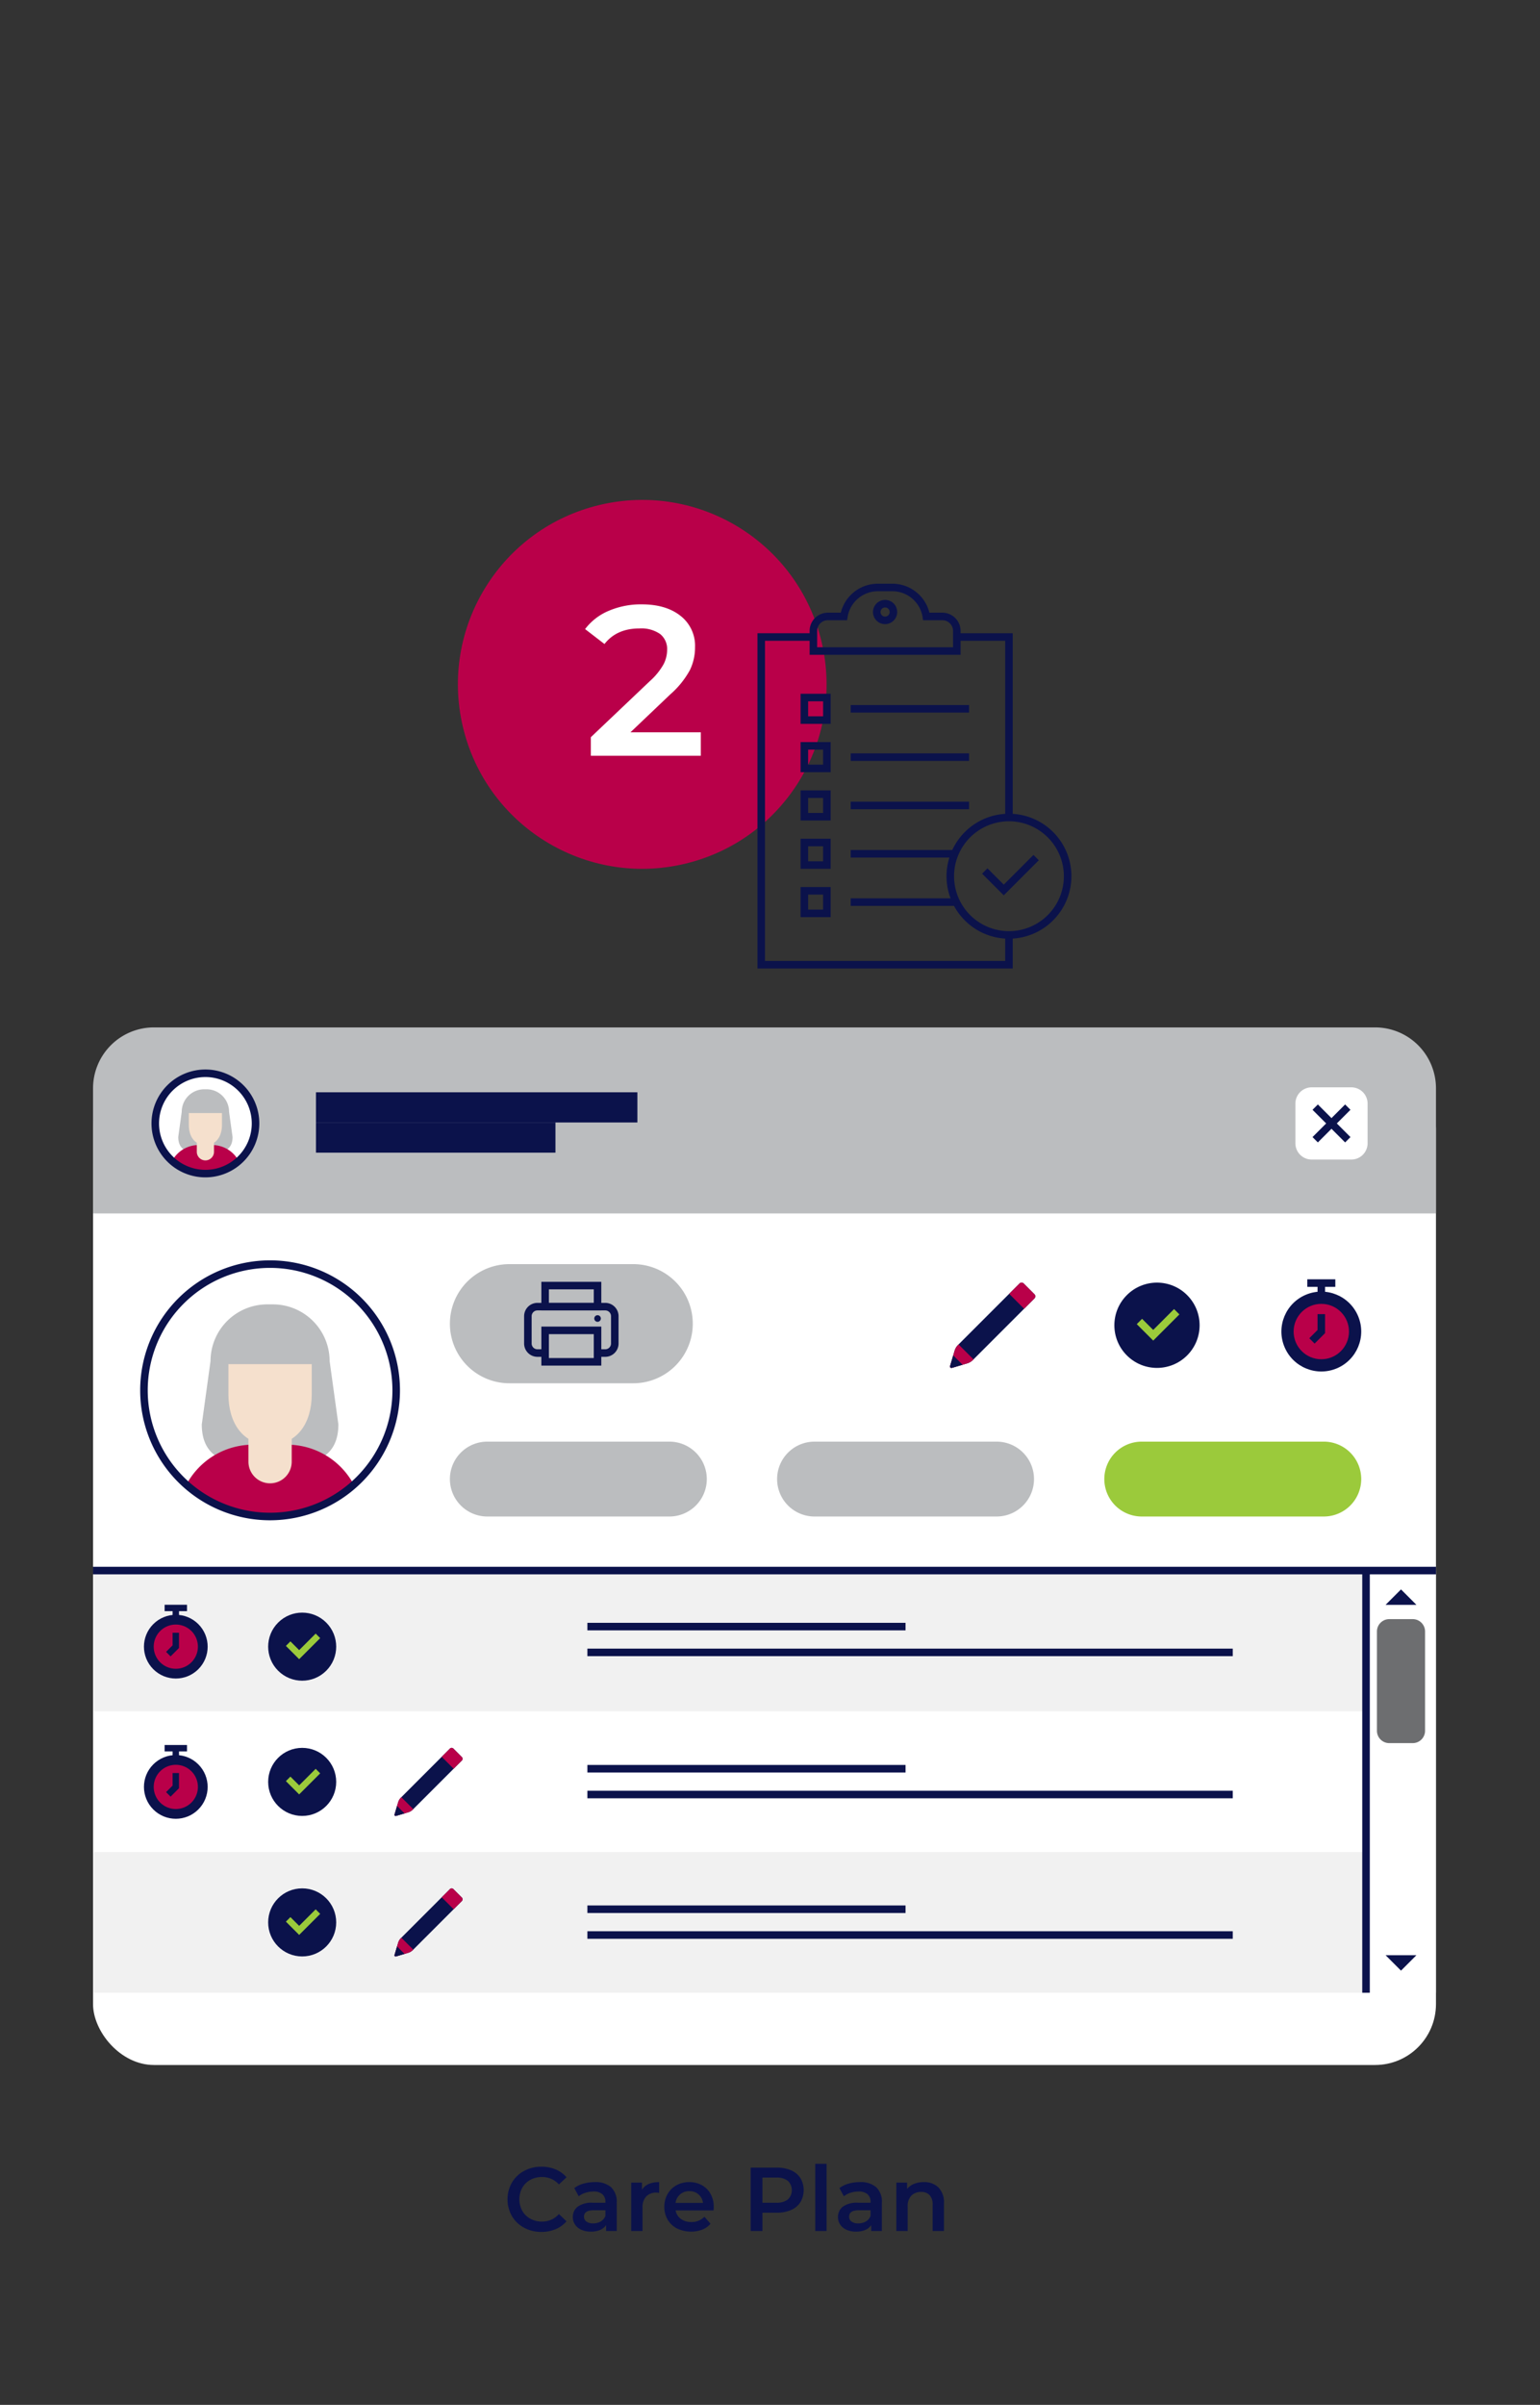 <svg id="fdd11acf-5d00-4990-a652-d48edacf6310" data-name="Layer 1" xmlns="http://www.w3.org/2000/svg" width="408.428" height="637.446" viewBox="0 0 408.428 637.446"><rect x="0" y="0" width="408.428" height="637.446" fill="#333333" stroke="none"/><circle cx="170.327" cy="181.401" r="48.881" transform="translate(-37.121 43.986) rotate(-13.283)" fill="#b90049"/><path d="M185.861,194.104v6.217H156.698v-4.917l15.712-14.921a17.265,17.265,0,0,0,3.589-4.436,8.457,8.457,0,0,0,.933-3.758,5.078,5.078,0,0,0-1.865-4.239,8.727,8.727,0,0,0-5.482-1.47q-6.048,0-9.269,4.126l-5.144-3.957a15.239,15.239,0,0,1,6.245-4.832,21.649,21.649,0,0,1,8.789-1.724q6.442,0,10.286,3.052a10.043,10.043,0,0,1,3.843,8.308,13.795,13.795,0,0,1-1.357,6.047,23.59,23.59,0,0,1-5.199,6.443l-10.569,10.06Z" fill="#fff"/><polygon points="268.591 256.712 200.885 256.712 200.885 167.847 215.718 167.847 215.718 169.847 202.885 169.847 202.885 254.712 266.591 254.712 266.591 247.813 268.591 247.813 268.591 256.712" fill="#0b124b"/><polygon points="268.591 216.692 266.591 216.692 266.591 169.847 253.758 169.847 253.758 167.847 268.591 167.847 268.591 216.692" fill="#0b124b"/><path d="M254.758,173.566h-40.04V167.23a4.833,4.833,0,0,1,4.828-4.828h3.446a10.11,10.11,0,0,1,9.848-7.683h3.797a10.11,10.11,0,0,1,9.848,7.683H249.93a4.833,4.833,0,0,1,4.828,4.828Zm-38.04-2h36.04V167.23a2.831,2.831,0,0,0-2.828-2.828h-5.111l-.136-.839a8.122,8.122,0,0,0-8.046-6.844h-3.797a8.123,8.123,0,0,0-8.046,6.844l-.137.839h-5.11a2.831,2.831,0,0,0-2.828,2.828Z" fill="#0b124b"/><path d="M234.738,165.434a3.209,3.209,0,1,1,3.209-3.209A3.213,3.213,0,0,1,234.738,165.434Zm0-4.418a1.209,1.209,0,1,0,1.209,1.209A1.21,1.21,0,0,0,234.738,161.016Z" fill="#0b124b"/><path d="M220.301,191.869h-7.978v-7.979h7.978Zm-5.978-2h3.978v-3.978h-3.978Z" fill="#0b124b"/><rect x="225.619" y="186.88" width="31.384" height="2" fill="#0b124b"/><path d="M220.301,204.677h-7.978v-7.979h7.978Zm-5.978-2h3.978v-3.978h-3.978Z" fill="#0b124b"/><rect x="225.619" y="199.688" width="31.384" height="2" fill="#0b124b"/><path d="M220.301,217.485h-7.978v-7.978h7.978Zm-5.978-2h3.978v-3.978h-3.978Z" fill="#0b124b"/><rect x="225.619" y="212.496" width="31.384" height="2" fill="#0b124b"/><path d="M220.301,230.293h-7.978v-7.978h7.978Zm-5.978-2h3.978v-3.978h-3.978Z" fill="#0b124b"/><rect x="225.619" y="225.304" width="27.591" height="2" fill="#0b124b"/><path d="M220.301,243.101h-7.978V235.123h7.978Zm-5.978-2h3.978V237.123h-3.978Z" fill="#0b124b"/><rect x="225.619" y="238.112" width="28.004" height="2" fill="#0b124b"/><path d="M267.591,248.813a16.561,16.561,0,1,1,16.561-16.561A16.58,16.58,0,0,1,267.591,248.813Zm0-31.121a14.561,14.561,0,1,0,14.561,14.56A14.577,14.577,0,0,0,267.591,217.692Z" fill="#0b124b"/><polygon points="266.21 237.318 260.468 231.576 261.882 230.162 266.21 234.489 274.091 226.609 275.505 228.023 266.21 237.318" fill="#0b124b"/><rect x="24.676" y="282.962" width="356.162" height="264.391" rx="16.146" fill="#fff"/><rect x="24.676" y="416.301" width="337.612" height="37.302" fill="#ededed" opacity="0.8"/><rect x="24.676" y="490.905" width="337.612" height="37.302" fill="#ededed" opacity="0.8"/><path d="M364.693,272.325H40.822a16.146,16.146,0,0,0-16.146,16.146v33.165h356.162v-33.165A16.146,16.146,0,0,0,364.693,272.325Z" fill="#bbbdbf"/><rect x="83.799" y="289.526" width="85.242" height="8" fill="#0b124b"/><rect x="83.799" y="297.526" width="63.512" height="8.001" fill="#0b124b"/><path d="M347.877,288.208h10.505a4.321,4.321,0,0,1,4.321,4.321v10.505a4.321,4.321,0,0,1-4.321,4.321h-10.505a4.321,4.321,0,0,1-4.321-4.321v-10.505a4.321,4.321,0,0,1,4.321-4.321Z" fill="#fff"/><rect x="352.13" y="291.666" width="2" height="12.229" transform="translate(-107.134 336.913) rotate(-44.999)" fill="#0b124b"/><rect x="347.015" y="296.781" width="12.229" height="2" transform="translate(-107.134 336.918) rotate(-45)" fill="#0b124b"/><rect x="362.288" y="416.301" width="18.55" height="111.905" fill="#fff" opacity="0.8"/><path d="M368.458,429.168h6.211a3.276,3.276,0,0,1,3.276,3.276v26.318a3.276,3.276,0,0,1-3.276,3.276h-6.211a3.276,3.276,0,0,1-3.276-3.276v-26.318A3.276,3.276,0,0,1,368.458,429.168Z" fill="#6d6e70"/><rect x="361.288" y="416.301" width="2" height="111.905" fill="#0b124b"/><polygon points="371.563 421.292 367.473 425.382 375.654 425.382 371.563 421.292" fill="#0b124b"/><polygon points="371.563 522.343 375.654 518.253 367.473 518.253 371.563 522.343" fill="#0b124b"/><path d="M135.11,335.072h32.832A15.791,15.791,0,0,1,183.733,350.863v0a15.791,15.791,0,0,1-15.791,15.791h-32.832a15.791,15.791,0,0,1-15.791-15.791v-0A15.791,15.791,0,0,1,135.11,335.072Z" fill="#bbbdbf"/><path d="M160.521,359.644h-2.041v-2h2.041a1.531,1.531,0,0,0,1.529-1.529v-7.244a1.531,1.531,0,0,0-1.529-1.529h-17.991a1.531,1.531,0,0,0-1.529,1.529v7.244a1.531,1.531,0,0,0,1.529,1.529h2.046v2h-2.046a3.533,3.533,0,0,1-3.529-3.529v-7.244a3.533,3.533,0,0,1,3.529-3.529H160.521a3.533,3.533,0,0,1,3.529,3.529v7.244A3.533,3.533,0,0,1,160.521,359.644Z" fill="#0b124b"/><path d="M159.475,361.968h-15.899v-10.337h15.899Zm-13.899-2h11.899v-6.337h-11.899Z" fill="#0b124b"/><path d="M159.475,347.341h-15.899v-7.583h15.899Zm-13.899-2h11.899v-3.583h-11.899Z" fill="#0b124b"/><path d="M159.354,349.488a.873.873,0,1,1-.873-.873A.873.873,0,0,1,159.354,349.488Z" fill="#0b124b"/><path d="M177.528,401.969h-48.286a9.923,9.923,0,0,1-9.923-9.923h0a9.923,9.923,0,0,1,9.923-9.923h48.286a9.923,9.923,0,0,1,9.923,9.923h0A9.923,9.923,0,0,1,177.528,401.969Z" fill="#bbbdbf"/><path d="M351.089,401.969h-48.286a9.923,9.923,0,0,1-9.923-9.923h0a9.923,9.923,0,0,1,9.923-9.923h48.286a9.923,9.923,0,0,1,9.923,9.923h0A9.923,9.923,0,0,1,351.089,401.969Z" fill="#9bca3b"/><path d="M264.309,401.969h-48.286a9.923,9.923,0,0,1-9.923-9.923h0a9.923,9.923,0,0,1,9.923-9.923h48.286a9.923,9.923,0,0,1,9.923,9.923h0A9.923,9.923,0,0,1,264.309,401.969Z" fill="#bbbdbf"/><path d="M270.375,340.209a.805.805,0,0,1,1.136-.002l2.83,2.83a.805.805,0,0,1-.002,1.136l-16.379,16.379a3.748,3.748,0,0,1-1.34.796l-4.078,1.201c-.424.125-.669-.12-.544-.544l1.201-4.078a3.75,3.75,0,0,1,.796-1.34Zm0,0" fill="#0b124b"/><path d="M254.225,356.36l-.229.229a3.75,3.75,0,0,0-.796,1.34l-1.201,4.078c-.125.424.12.669.544.544l4.078-1.201a3.748,3.748,0,0,0,1.34-.796l.229-.229Zm0,0" fill="#b90049"/><path d="M252.806,359.266l-.807,2.741c-.125.424.12.669.544.544l2.741-.807Zm0,0" fill="#0b124b"/><path d="M274.341,343.038l-2.83-2.83a.805.805,0,0,0-1.136.002l-2.729,2.729,3.965,3.965,2.729-2.729a.805.805,0,0,0,.002-1.135Zm0,0" fill="#b90049"/><path d="M119.328,463.479a.643.643,0,0,1,.906-.001l2.259,2.259a.643.643,0,0,1-.001.906l-13.073,13.073a2.993,2.993,0,0,1-1.069.635l-3.255.959c-.339.1-.534-.096-.434-.434l.959-3.254a2.993,2.993,0,0,1,.635-1.069Zm0,0" fill="#0b124b"/><path d="M106.438,476.369l-.183.183a2.993,2.993,0,0,0-.635,1.069l-.959,3.254c-.1.339.096.534.434.434l3.255-.959a2.993,2.993,0,0,0,1.069-.635l.183-.183Zm0,0" fill="#b90049"/><path d="M105.306,478.688l-.644,2.187c-.1.339.096.534.434.434l2.188-.644Zm0,0" fill="#0b124b"/><path d="M122.493,465.737l-2.259-2.259a.643.643,0,0,0-.906.001l-2.179,2.179,3.164,3.164,2.178-2.178a.643.643,0,0,0,.001-.906Zm0,0" fill="#b90049"/><circle cx="306.849" cy="351.279" r="11.304" transform="translate(-158.518 319.862) rotate(-45)" fill="#0b124b"/><polygon points="305.846 355.346 301.481 350.981 302.895 349.567 305.846 352.517 311.377 346.985 312.791 348.399 305.846 355.346" fill="#9bca3b"/><circle cx="80.142" cy="436.468" r="9.022" transform="translate(-285.156 184.507) rotate(-45)" fill="#0b124b"/><polygon points="79.341 439.785 75.822 436.266 77.022 435.065 79.341 437.384 83.72 433.005 84.92 434.206 79.341 439.785" fill="#9bca3b"/><circle cx="350.428" cy="352.945" r="10.584" transform="translate(-108.391 160.97) rotate(-22.5)" fill="#0b124b"/><circle cx="350.428" cy="352.945" r="7.341" fill="#b90049"/><polygon points="348.651 356.135 347.237 354.721 349.428 352.53 349.428 348.33 351.428 348.33 351.428 353.359 348.651 356.135" fill="#0b124b"/><rect x="349.428" y="340.092" width="2" height="3.386" fill="#0b124b"/><rect x="346.711" y="339.092" width="7.433" height="2" fill="#0b124b"/><circle cx="46.626" cy="436.468" r="8.448" transform="translate(-294.973 160.808) rotate(-45)" fill="#0b124b"/><path d="M52.485,436.468a5.859,5.859,0,1,1-5.859-5.859A5.859,5.859,0,0,1,52.485,436.468Z" fill="#b90049"/><polygon points="45.244 439.05 44.044 437.85 45.777 436.116 45.777 432.784 47.475 432.784 47.475 436.819 45.244 439.05" fill="#0b124b"/><rect x="45.777" y="426.21" width="1.698" height="2.703" fill="#0b124b"/><rect x="43.66" y="425.361" width="5.933" height="1.698" fill="#0b124b"/><circle cx="80.142" cy="472.314" r="9.022" fill="#0b124b"/><polygon points="79.341 475.631 75.822 472.112 77.022 470.911 79.341 473.23 83.72 468.851 84.92 470.051 79.341 475.631" fill="#9bca3b"/><path d="M119.328,500.721a.643.643,0,0,1,.906-.001l2.259,2.259a.643.643,0,0,1-.001.906l-13.073,13.073a2.993,2.993,0,0,1-1.069.635l-3.255.959c-.339.1-.534-.096-.434-.434l.959-3.254a2.994,2.994,0,0,1,.635-1.069Zm0,0" fill="#0b124b"/><path d="M106.438,513.611l-.183.183a2.994,2.994,0,0,0-.635,1.069l-.959,3.254c-.1.339.096.534.434.434l3.255-.959a2.993,2.993,0,0,0,1.069-.635l.183-.183Zm0,0" fill="#b90049"/><path d="M105.306,515.93l-.644,2.187c-.1.339.096.534.434.434l2.188-.644Zm0,0" fill="#0b124b"/><path d="M122.493,502.979l-2.259-2.259a.643.643,0,0,0-.906.001l-2.179,2.179,3.164,3.164,2.178-2.178a.643.643,0,0,0,.001-.906Zm0,0" fill="#b90049"/><circle cx="80.142" cy="509.555" r="9.022" fill="#0b124b"/><polygon points="79.341 512.873 75.822 509.353 77.022 508.153 79.341 510.472 83.72 506.093 84.92 507.293 79.341 512.873" fill="#9bca3b"/><circle cx="46.626" cy="473.643" r="8.448" transform="translate(-321.26 171.697) rotate(-45)" fill="#0b124b"/><path d="M52.485,473.643a5.859,5.859,0,1,1-5.859-5.859A5.859,5.859,0,0,1,52.485,473.643Z" fill="#b90049"/><polygon points="45.244 476.226 44.044 475.025 45.777 473.292 45.777 469.96 47.475 469.96 47.475 473.995 45.244 476.226" fill="#0b124b"/><rect x="45.777" y="463.385" width="1.698" height="2.703" fill="#0b124b"/><rect x="43.66" y="462.536" width="5.933" height="1.698" fill="#0b124b"/><rect x="24.676" y="415.301" width="356.162" height="2" fill="#0b124b"/><rect x="155.783" y="430.149" width="84.382" height="2" fill="#0b124b"/><rect x="155.783" y="436.986" width="171.163" height="2" fill="#0b124b"/><rect x="155.783" y="467.822" width="84.382" height="2" fill="#0b124b"/><rect x="155.783" y="474.659" width="171.163" height="2" fill="#0b124b"/><rect x="155.783" y="505.064" width="84.382" height="2" fill="#0b124b"/><rect x="155.783" y="511.901" width="171.163" height="2" fill="#0b124b"/><circle cx="54.475" cy="297.781" r="13.296" transform="translate(-66.959 20.482) rotate(-13.282)" fill="#fff"/><path d="M54.476,305.803c3.97,0,7.199-.466,7.199-4.436l-.921-6.664a5.984,5.984,0,0,0-5.977-5.977h-.603a5.984,5.984,0,0,0-5.977,5.977l-.921,6.664C47.276,305.337,50.506,305.803,54.476,305.803Z" fill="#bbbdbf"/><path d="M56.279,303.51H52.672a7.954,7.954,0,0,0-7.015,4.202,13.239,13.239,0,0,0,17.637,0A7.954,7.954,0,0,0,56.279,303.51Z" fill="#b90049"/><path d="M54.476,307.58h0a2.281,2.281,0,0,0,2.28-2.28v-3.63a2.281,2.281,0,0,0-2.28-2.28h0a2.281,2.281,0,0,0-2.28,2.28v3.63A2.28,2.28,0,0,0,54.476,307.58Z" fill="#f5e0cd"/><path d="M58.868,295.022v3.183c0,2.93-1.463,5.305-4.393,5.305-2.93,0-4.393-2.375-4.393-5.305v-3.183Z" fill="#f5e0cd"/><path d="M54.475,312.077a14.296,14.296,0,1,1,14.296-14.296A14.312,14.312,0,0,1,54.475,312.077Zm0-26.591a12.296,12.296,0,1,0,12.296,12.296A12.31,12.31,0,0,0,54.475,285.485Z" fill="#0b124b"/><circle cx="71.627" cy="368.52" r="33.449" transform="translate(-112.861 41.562) rotate(-18.435)" fill="#fff"/><path d="M71.628,388.703c9.987,0,18.112-1.172,18.112-11.16l-2.318-16.766a15.054,15.054,0,0,0-15.036-15.037h-1.516a15.054,15.054,0,0,0-15.037,15.037l-2.317,16.766C53.515,387.53,61.64,388.703,71.628,388.703Z" fill="#bbbdbf"/><path d="M76.165,382.933h-9.075a20.011,20.011,0,0,0-17.648,10.572,33.305,33.305,0,0,0,44.371,0A20.011,20.011,0,0,0,76.165,382.933Z" fill="#b90049"/><path d="M71.627,393.173h0a5.737,5.737,0,0,0,5.737-5.737v-9.132a5.737,5.737,0,0,0-5.737-5.737h0a5.737,5.737,0,0,0-5.737,5.737v9.132A5.737,5.737,0,0,0,71.627,393.173Z" fill="#f5e0cd"/><path d="M82.678,361.581v8.007c0,7.37-3.68,13.345-11.05,13.345-7.371,0-11.05-5.975-11.05-13.345v-8.007Z" fill="#f5e0cd"/><path d="M71.628,402.969a34.449,34.449,0,1,1,34.449-34.449A34.488,34.488,0,0,1,71.628,402.969Zm0-66.898a32.449,32.449,0,1,0,32.449,32.449A32.486,32.486,0,0,0,71.628,336.071Z" fill="#0b124b"/><path d="M138.978,590.475a8.222,8.222,0,0,1-3.216-3.084,9.01,9.01,0,0,1,.012-8.88,8.314,8.314,0,0,1,3.228-3.084,9.46,9.46,0,0,1,4.596-1.116,9.598,9.598,0,0,1,3.768.72,7.703,7.703,0,0,1,2.88,2.088l-2.016,1.896a5.881,5.881,0,0,0-4.488-1.968,6.294,6.294,0,0,0-3.096.756,5.449,5.449,0,0,0-2.136,2.1,6.437,6.437,0,0,0,0,6.097,5.449,5.449,0,0,0,2.136,2.1,6.294,6.294,0,0,0,3.096.756,5.847,5.847,0,0,0,4.488-1.992l2.016,1.92a7.663,7.663,0,0,1-2.892,2.088,9.667,9.667,0,0,1-3.78.721A9.46,9.46,0,0,1,138.978,590.475Z" fill="#0b124b"/><path d="M162.066,579.747a5.24,5.24,0,0,1,1.5,4.092v7.512h-2.832v-1.56a3.493,3.493,0,0,1-1.572,1.283,6.147,6.147,0,0,1-2.46.444,6.026,6.026,0,0,1-2.52-.492,3.878,3.878,0,0,1-1.668-1.368,3.466,3.466,0,0,1-.588-1.979,3.394,3.394,0,0,1,1.284-2.772,6.381,6.381,0,0,1,4.044-1.044h3.312v-.191a2.629,2.629,0,0,0-.804-2.064,3.481,3.481,0,0,0-2.388-.72,6.907,6.907,0,0,0-2.124.336,5.238,5.238,0,0,0-1.764.936l-1.176-2.184a7.296,7.296,0,0,1,2.424-1.176,10.772,10.772,0,0,1,3-.408A6.247,6.247,0,0,1,162.066,579.747Zm-2.736,9.071a2.806,2.806,0,0,0,1.236-1.476v-1.488h-3.096q-2.592,0-2.592,1.704a1.529,1.529,0,0,0,.648,1.296,2.97,2.97,0,0,0,1.8.48A3.867,3.867,0,0,0,159.33,588.819Z" fill="#0b124b"/><path d="M174.821,578.391v2.856a3.74,3.74,0,0,0-.696-.072,3.624,3.624,0,0,0-2.736,1.02,4.069,4.069,0,0,0-.984,2.94v6.216h-3v-12.816h2.856v1.872Q171.558,578.391,174.821,578.391Z" fill="#0b124b"/><path d="M189.245,585.903H179.19a3.483,3.483,0,0,0,1.38,2.244,4.525,4.525,0,0,0,2.772.828,4.673,4.673,0,0,0,3.48-1.392l1.608,1.848a5.407,5.407,0,0,1-2.184,1.56,8.653,8.653,0,0,1-6.696-.312,6.044,6.044,0,0,1-2.484-2.34,6.604,6.604,0,0,1-.876-3.396,6.703,6.703,0,0,1,.852-3.372,6.05,6.05,0,0,1,2.364-2.34,6.903,6.903,0,0,1,3.408-.84,6.725,6.725,0,0,1,3.348.828,5.859,5.859,0,0,1,2.304,2.328,7.057,7.057,0,0,1,.828,3.468Q189.294,585.327,189.245,585.903Zm-8.868-4.26a3.585,3.585,0,0,0-1.212,2.268h7.272a3.503,3.503,0,0,0-3.624-3.119A3.621,3.621,0,0,0,180.378,581.643Z" fill="#0b124b"/><path d="M209.801,575.271a5.535,5.535,0,0,1,2.484,2.064,6.308,6.308,0,0,1,0,6.372,5.507,5.507,0,0,1-2.484,2.075,9.296,9.296,0,0,1-3.804.721h-3.792v4.848h-3.12V574.551h6.912A9.312,9.312,0,0,1,209.801,575.271Zm-.852,7.729a3.423,3.423,0,0,0,0-4.944,4.793,4.793,0,0,0-3.096-.864h-3.648v6.672h3.648A4.799,4.799,0,0,0,208.949,582.999Z" fill="#0b124b"/><path d="M216.221,573.543h3v17.808h-3Z" fill="#0b124b"/><path d="M232.384,579.747a5.24,5.24,0,0,1,1.5,4.092v7.512h-2.832v-1.56a3.493,3.493,0,0,1-1.572,1.283,6.147,6.147,0,0,1-2.46.444,6.026,6.026,0,0,1-2.52-.492,3.877,3.877,0,0,1-1.668-1.368,3.466,3.466,0,0,1-.588-1.979,3.394,3.394,0,0,1,1.284-2.772,6.381,6.381,0,0,1,4.044-1.044h3.312v-.191a2.629,2.629,0,0,0-.804-2.064,3.482,3.482,0,0,0-2.388-.72,6.907,6.907,0,0,0-2.124.336,5.238,5.238,0,0,0-1.764.936l-1.176-2.184a7.295,7.295,0,0,1,2.424-1.176,10.772,10.772,0,0,1,3-.408A6.247,6.247,0,0,1,232.384,579.747Zm-2.736,9.071a2.806,2.806,0,0,0,1.236-1.476v-1.488h-3.096q-2.592,0-2.592,1.704a1.529,1.529,0,0,0,.648,1.296,2.97,2.97,0,0,0,1.8.48A3.867,3.867,0,0,0,229.649,588.819Z" fill="#0b124b"/><path d="M248.884,579.807a5.587,5.587,0,0,1,1.464,4.2v7.344h-3v-6.96a3.598,3.598,0,0,0-.792-2.532,2.93,2.93,0,0,0-2.256-.852,3.462,3.462,0,0,0-2.616.996,3.969,3.969,0,0,0-.96,2.867v6.48h-3v-12.816h2.856v1.656a4.685,4.685,0,0,1,1.872-1.344,6.743,6.743,0,0,1,2.544-.456A5.354,5.354,0,0,1,248.884,579.807Z" fill="#0b124b"/></svg>